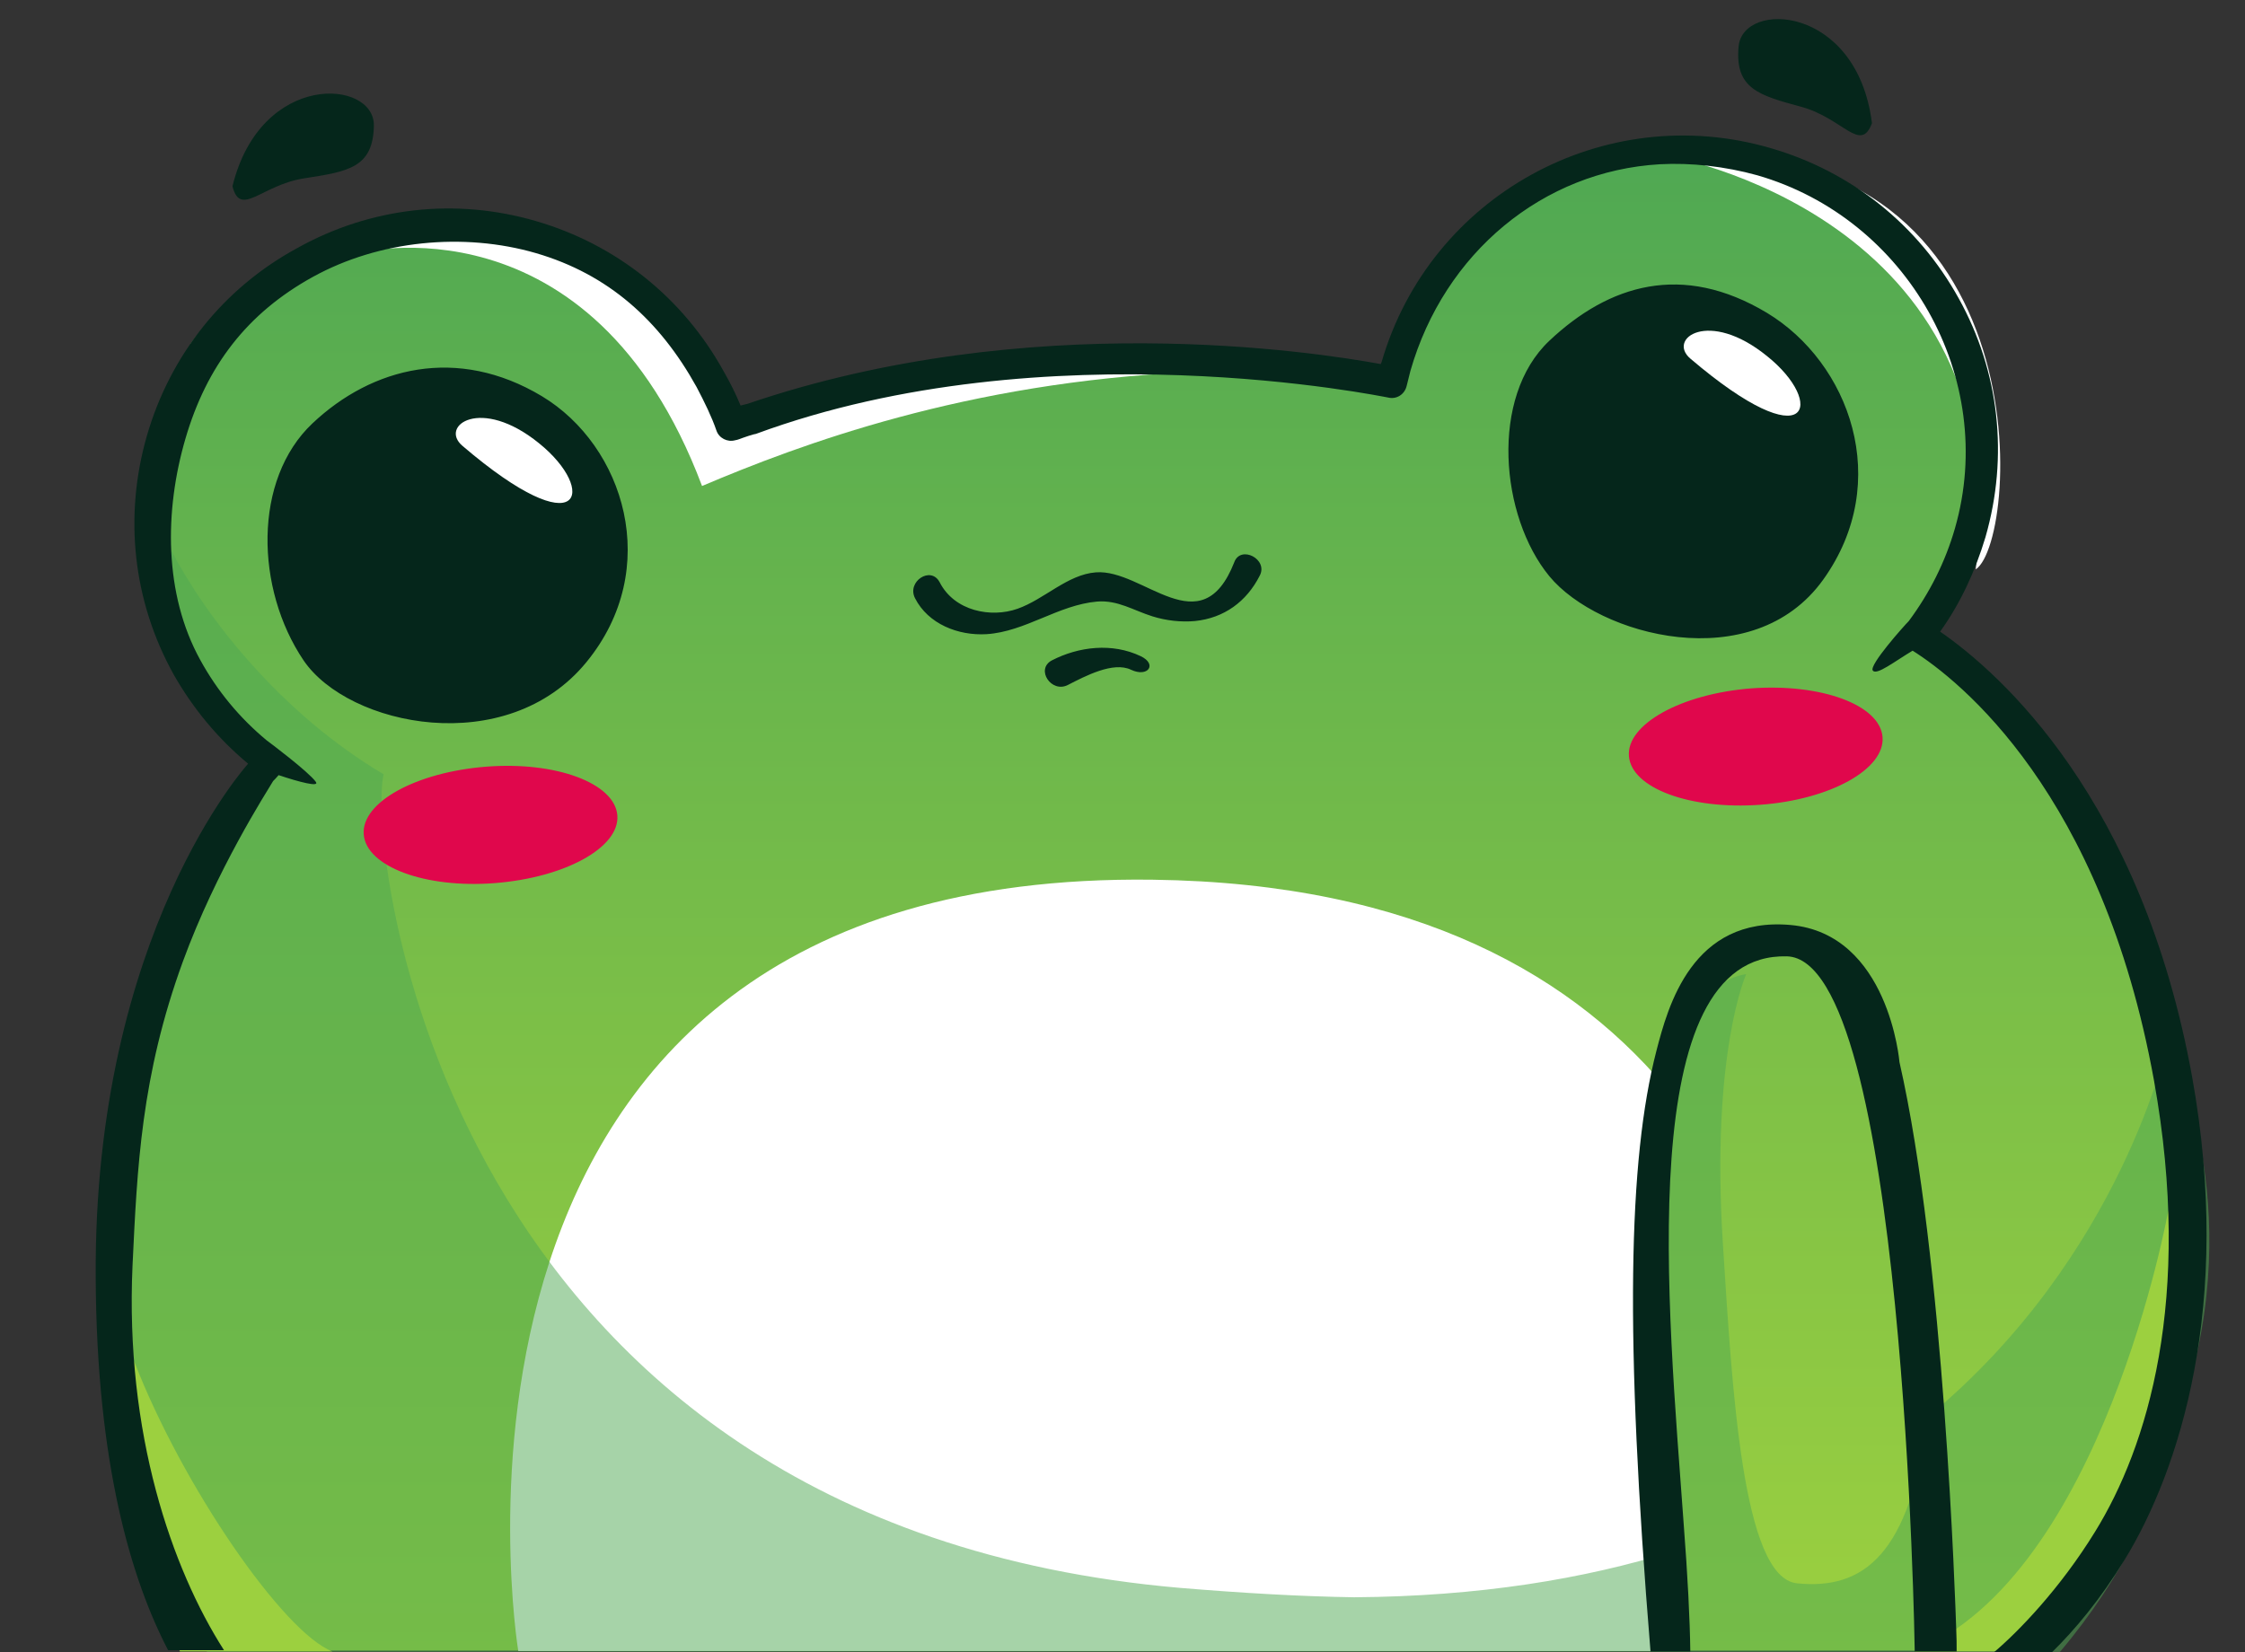 <?xml version="1.0" encoding="UTF-8"?><svg xmlns="http://www.w3.org/2000/svg" xmlns:xlink="http://www.w3.org/1999/xlink" height="390.3" preserveAspectRatio="xMidYMid meet" version="1.0" viewBox="-22.6 -4.5 530.2 390.3" width="530.2" zoomAndPan="magnify"><rect x="-22.6" y="-4.5" width="530.2" height="390.3" fill="#333333" stroke="none"/><linearGradient gradientTransform="matrix(-1 0 0 1 390.017 -398)" gradientUnits="userSpaceOnUse" id="a" x1="140.019" x2="140.019" xlink:actuate="onLoad" xlink:show="other" xlink:type="simple" xmlns:xlink="http://www.w3.org/1999/xlink" y1="783.59" y2="427.879"><stop offset="0" stop-color="#9cd03f"/><stop offset="1" stop-color="#4fa853"/></linearGradient><path d="M492.4,251.5c-11.4-68.8-47.8-97.4-61.7-106c5.6-7,9.9-15.3,12.6-24.4c11-37.8-10.8-77.4-48.7-88.3 c-37.8-11-77.4,10.8-88.3,48.7c-0.4,1.4-1,3.8-1,3.8S229,67.7,152.5,93.8c-1.6,0.3-3.1,0.9-4.8,1.4c-1.3-3.7-3.1-7.5-5-11 c-19-34.5-62.4-47.1-96.9-28.1c-9.5,5.3-17.4,12.4-23.4,20.6l-8.7,46.2l8.7,37.4c4.3,6,9.4,11.1,15.1,15.4c-1.4,1.4-2.2,2.2-2.2,2.2 s-6.6,11-13,24.5c0,0-21.8,47.1-17.3,102.4c3.9,48.9,17.3,80.6,17.3,80.6h432.9C463.5,379.6,507.6,343,492.4,251.5z M159.9,321.9 c-0.5,8.3-3,13.5-8,0.5C150,317.5,160.4,313.7,159.9,321.9z" fill="url(#a)"/><g id="change1_1"><path d="M149.7,94.4c41.6-14.2,99.1-16,108.9-11c-53.1,2.4-92.3,17.1-115.4,26.9C117,40.7,61.8,55.3,61.8,55.3 C114.5,31.9,141.2,78.3,149.7,94.4z M370.6,32.2c0,0,83.9,14,73.4,97.8C454.6,123,460.4,24.9,370.6,32.2z" fill="#fff"/></g><g id="change1_2"><path d="M249.6,203.3c62.4,0.8,100.3,22.9,123.2,51.5c-3.2,18.3-6.5,58,2.7,130.7H99.8C99.8,385.6,69.5,201,249.6,203.3 z M249.6,203.3c62.4,0.8,100.3,22.9,123.2,51.5c-3.2,18.3-6.5,58,2.7,130.7H99.8C99.8,385.6,69.5,201,249.6,203.3z" fill="#fff"/></g><g id="change2_1"><path d="M16.7,146.3l1.1-20.9c8.2,15.9,25.9,38.6,50.2,53C64,194.5,80.8,355.5,256.3,370.6c14.5,1.2,28.1,2,40.9,2.2 c29.4-0.2,54.3-4.3,75.5-10.9c-0.3-24.6-15.8-131,17.1-136.3c0,0-8.4,18.6-5.5,63.8c2.2,34.3,4.6,78.8,17.5,80.1 c15.7,1.6,26.7-6.7,30.9-39.3c46-38.1,56.6-88.4,56.6-88.4s18.2,34.1,5.2,80.4c-0.2,1.1-0.5,2.1-0.8,2.8c-1.3,1.7-1.4,8.2-2.8,9.8 c-3.8,15.1-12.1,33.3-27,50.9H26.3c0,0-48.9-74.8,1.6-188.4c0,0,0.9-2,0.9-1.5c1.9-9.3,7.6-14.7,12.4-19.5 C36.2,172.7,21.3,154.4,16.7,146.3z" fill="#4fa853" opacity=".5"/></g><g id="change3_1"><path d="M454.8,385.6c0,0-17.1,0-25.2,0c44.4-18,59.9-104.2,59.9-104.2C499.1,344,454.8,385.6,454.8,385.6z M55.9,385.6 c-11.5-4.4-35.4-39-46.8-68.5c-16.8,4.3,10.8,68.5,10.8,68.5l14.8,0H55.9z" fill="#9cd03f"/></g><g id="change4_1"><path d="M32.3,39.5C39,12.2,65.9,14.2,65.7,25.2c-0.2,9.9-6,10.8-16.3,12.4C39.2,39.1,34.2,47,32.3,39.5z M388,6.5 c-0.9,9.9,4.7,11.5,14.7,14.2c10,2.7,14.1,11.1,16.8,3.9C416-3.4,389-4.5,388,6.5z M439.5,385.6c0-1.6,0-3.3-0.1-5.3 c-0.2-5.5-2.8-87.4-13.4-133.9c0,0-2.5-30.3-25.7-32.4c-23.3-2.1-29,19.3-31.7,29.7c-6.7,25.9-7.5,67.5-1.4,141.9h9.4 C376.5,378,376,368,375,355c-3.6-50.1-12.1-134.5,24.4-133.6c27.8,0.7,30.2,163.6,30.2,164.2L439.5,385.6L439.5,385.6z M394.7,69.4 c19.4,11.7,29.9,39.8,13.3,63s-53.1,13.3-64.7-0.8c-11.6-14.1-14.1-42.3,0-55.6C357.4,62.7,374.7,57.4,394.7,69.4z M51.2,95.5 c-14.1,13.3-13.5,39.1-2.1,56c10.6,15.6,48,23.4,66.8,0.4c18.1-22.1,8.9-51.1-10.5-62.8C85.4,77.1,65.3,82.2,51.2,95.5z M274.9,131.5c-3.1,6.1-8.4,10-15.3,10.7c-3.3,0.3-6.8-0.1-10-1.1c-4.5-1.4-8.2-3.9-13.1-3.5c-9.2,0.8-16.9,7.1-26.1,7.7 c-6.7,0.4-13.8-2.4-16.9-8.5c-2-3.9,3.7-7.7,5.8-3.8c3.5,6.9,12.2,8.5,18.4,6.3c6.3-2.2,11.8-8.1,18.5-8.6 c11.2-0.9,24.9,17.5,32.7-2.4C270.4,124.2,277,127.6,274.9,131.5L274.9,131.5z M225.8,151.5c6.4-3.3,14.3-4.2,21-1 c4,1.9,1.7,5.1-2.3,3.2c-4.2-2-10.8,1.5-14.9,3.6C225.7,159.3,221.9,153.6,225.8,151.5L225.8,151.5z M52,180.2 c-1.7-2.4-11.3-9.6-11.6-9.8c-6.4-5.3-11.7-11.7-15.7-19c-8.6-15.6-8.5-35.2-3.5-52.3c5-17.1,14.5-29.6,30.1-38.2 c15.6-8.6,35.5-10.6,52.7-5.6c17.1,5,29.2,15.9,37.9,31.6c1.9,3.6,3.6,7.1,4.7,10.3c0.6,1.8,2.6,2.8,4.4,2.3 c0.7-0.1,1.3-0.4,1.9-0.6c0.9-0.3,1.7-0.6,2.5-0.8c0.2,0,0.3-0.1,0.5-0.1c68.9-25.4,148.5-8.7,149.3-8.6c2,0.5,3.9-0.7,4.4-2.7 c0,0,0.6-2.4,0.9-3.6c8-27.9,31.3-47.2,58.9-48.8c7.4-0.4,15.4,0.5,23,2.6c35.4,10.2,56.9,47.9,46.7,83.4c-2.3,8-6,15.3-10.9,21.9 c-1.1,1.1-9.5,10.5-8.5,11.7c0.9,1.2,5.2-2.2,9.4-4.7c11.1,7,44.7,33.6,57,101.5c9.3,51.7-1.6,86.7-13.9,106.6 c-8.3,13.5-18.2,23.7-23.9,28.5l13.7,0c5.4-5.3,11.3-12.3,17.2-21.9c12.9-21.1,25.6-60.2,15.9-114.1 c-11.9-65.6-45.2-95.2-59.5-105.1c4.8-6.7,8.3-14.3,10.7-22.3c5.5-19.1,3.3-39.1-6.3-56.4c-9.6-17.4-25.4-30-44.4-35.5 C356.3,19,315.1,41.7,303.7,81c-0.1,0.2-0.1,0.3-0.2,0.5c-15.9-2.9-83-13.3-149.6,9.4c-0.6,0.1-1.1,0.3-1.6,0.4 c-1.1-2.7-2.5-5.5-4-8.1c-9.6-17.4-25.4-30-44.4-35.5C85,42.2,65,44.4,47.6,54.1c-17.5,9.5-30,25.3-35.5,44.3 c-5.5,19.1-3.3,39.1,6.3,56.4C23,162.9,28.9,170,36,175.9c0,0-36.5,40-36,121.3c0.2,44.3,8.5,71.6,17.1,88.1h13.2 c-12.3-19.2-23.4-51.2-21.6-90.9c1.1-23,2-44.7,11.9-71.8c7.9-21.6,19.7-39.9,21.3-42.6c0.3-0.3,0.8-0.8,1.3-1.4 C48,180.2,52.9,181.5,52,180.2z" fill="#05261b"/></g><g id="change5_1"><path d="M391,158.1c16.5-1.2,30.4,3.9,31,11.5s-12.4,14.8-28.9,16c-16.5,1.2-30.4-3.9-31-11.5 C361.5,166.6,374.4,159.4,391,158.1z M63.3,192.6c0.6,7.6,14.5,12.8,31,11.5s29.5-8.4,28.9-16c-0.6-7.6-14.5-12.8-31-11.5 S62.7,185,63.3,192.6z" fill="#e0074c"/></g><g id="change1_3"><path d="M376.6,80.2c-5.5-4.7,4.3-11.8,18.1-0.6C408.6,90.7,405.1,104.5,376.6,80.2z M86.6,100.8 c-5.5-4.7,4.3-11.8,18.1-0.6C118.6,111.4,115,125.1,86.6,100.8z" fill="#fff"/></g></svg>